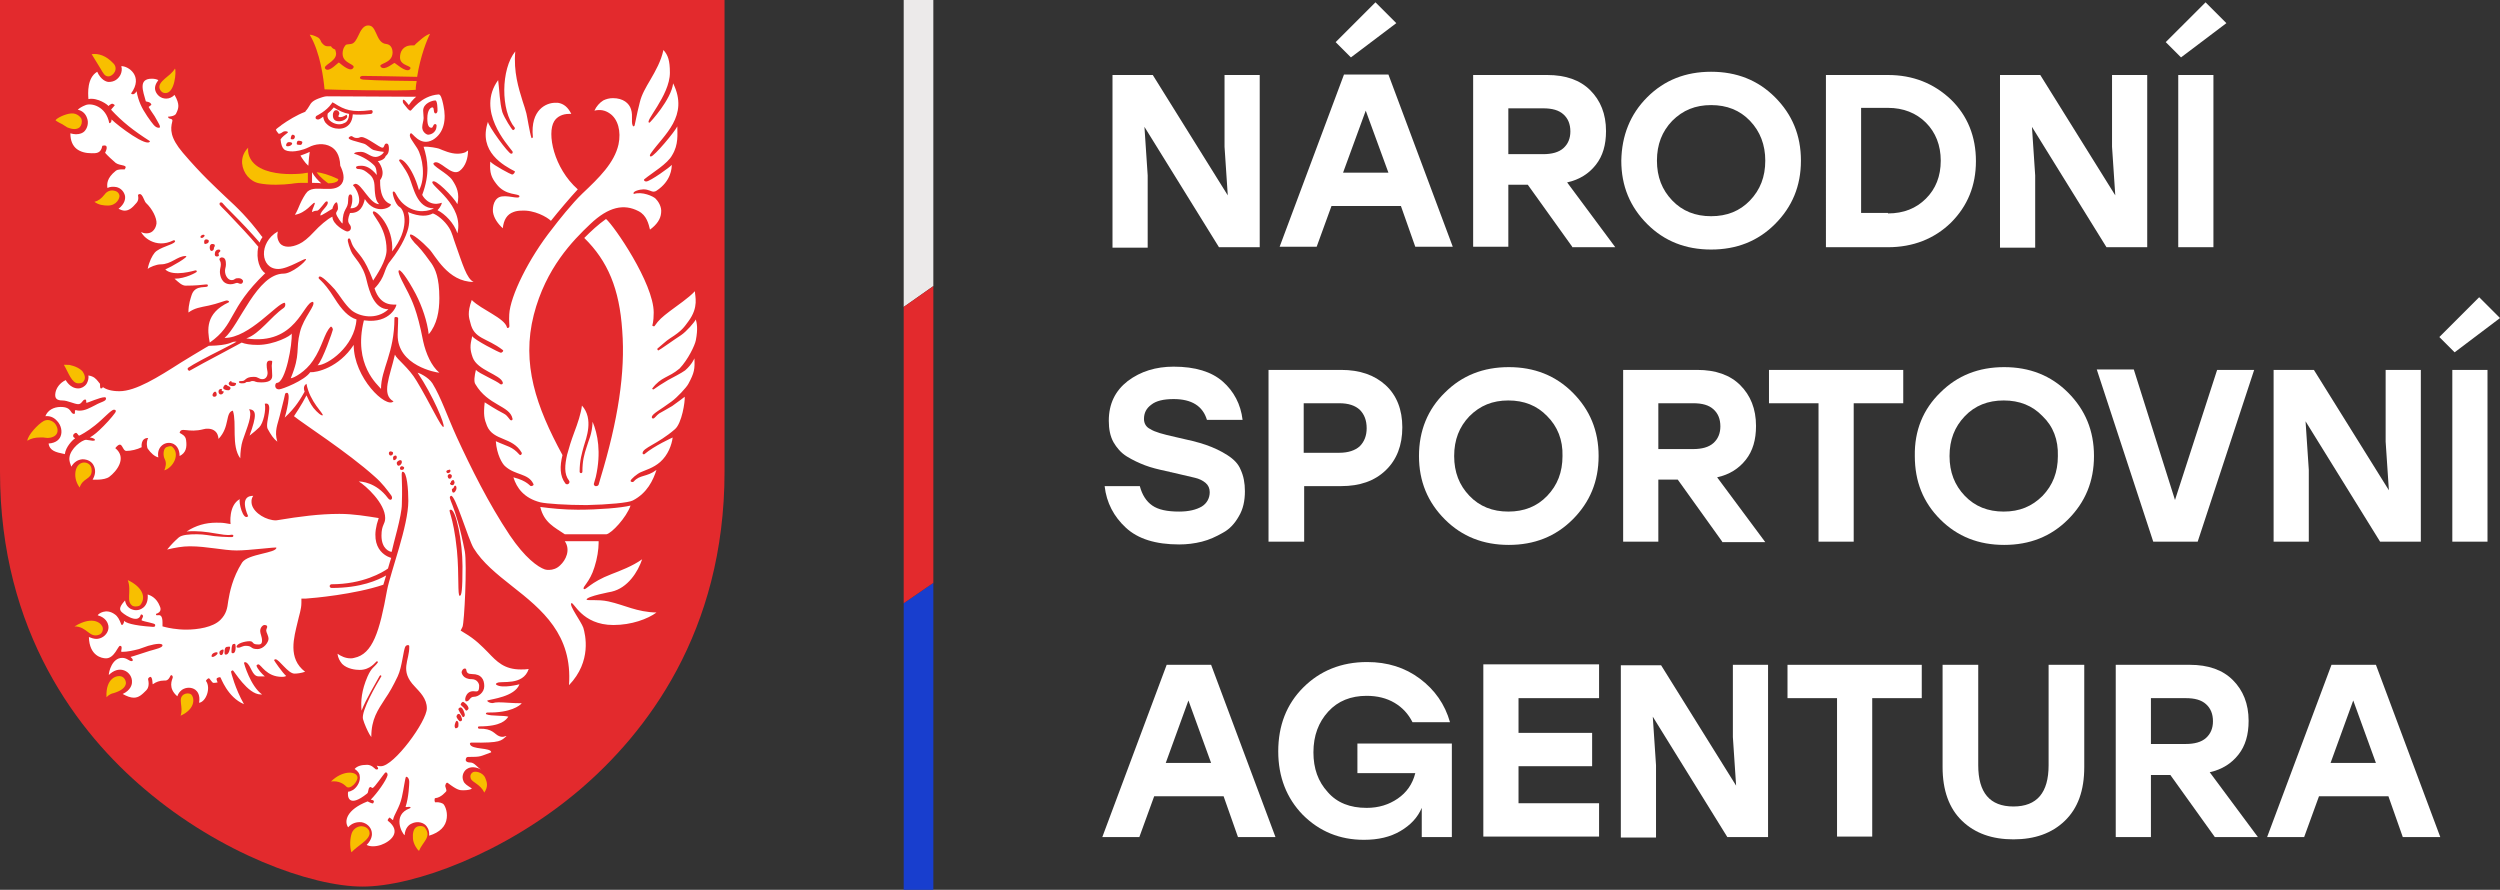 <?xml version="1.0" encoding="utf-8"?>
<!-- Generator: Adobe Illustrator 28.2.0, SVG Export Plug-In . SVG Version: 6.00 Build 0)  -->
<svg version="1.1" xmlns="http://www.w3.org/2000/svg" xmlns:xlink="http://www.w3.org/1999/xlink" x="0px" y="0px"
	 viewBox="0 0 540 192.2" style="enable-background:new 0 0 540 192.2;" xml:space="preserve">
<rect x="0" y="0" width="540" height="192.2" fill="#333333" stroke="none"/>
<style type="text/css">
	.st0{fill:#E32A2D;}
	.st1{fill:#FFFFFF;}
	.st2{fill:#F8BF00;}
	.st3{fill:#ECEAEA;}
	.st4{fill:#183ECE;}
</style>
<g id="Vrstva_2">
</g>
<g id="Vrstva_1">
	<g>
		<path class="st0" d="M78.3,191.5c-11.1,0-30.8-7.2-47-21C17,158.4,0,136.6,0,101.9V0h156.5v101.9c0,34.7-17,56.5-31.3,68.7
			C109.1,184.3,89.4,191.5,78.3,191.5"/>
		<path class="st1" d="M57.5,136.2c0,0.4,0.5,1.1,0.5,1.8c0,0.7-1,2.2-2.4,2.2c-1.6,0-1-0.7-2.5-0.7c-0.7,0-1.2,0.4-1.5,0.4
			c-0.3,0-0.5,0-0.5-0.2c0-0.7,1.8-1.2,2.8-1.2c1,0,0.4,0.7,1.8,0.7c0.3,0,0.9,0.1,0.9-0.8c0-0.9-0.4-1.5-0.4-2.1
			c0-0.8,0.6-1.3,0.9-1.3c0.3,0,0.6,0.1,0.6,0.3C57.8,135.5,57.5,135.8,57.5,136.2 M50.9,139.8c0,1.3-0.5,1.3-0.6,1.3
			c-0.2,0-0.3-0.1-0.3-0.3c0-1.9,0.4-1.7,0.6-1.7C50.7,139,50.9,139,50.9,139.8 M49.7,139.8c0,0.2-0.2,1.6-0.9,1.6
			c-0.3,0-0.3-0.2-0.3-0.5c0-1.2,0.4-1.2,0.8-1.2C49.5,139.6,49.7,139.7,49.7,139.8 M48.3,140.5c0,0.1-0.1,1-0.5,1
			c-0.4,0-0.4-0.4-0.4-0.6c0-0.4,0.6-0.6,0.7-0.6C48.2,140.3,48.3,140.3,48.3,140.5 M47,141.1c0,0.3-0.8,0.8-1,0.8
			c-0.2,0-0.3,0-0.3-0.2c0-0.6,0.8-0.8,0.9-0.8C46.8,140.9,47,140.8,47,141.1 M81.8,111.9c-2.6-0.4-5.4-0.9-8.5-0.9
			c-4.3,0-8.8,0.6-13,1.3c-0.2,0-0.4,0.1-0.7,0.1c-2,0-4.7-1.5-5.2-3.4c-0.1-0.4-0.2-1.2,0.3-1.9c-0.8,0-2.9,0.2-1.1,4.4
			c-1.1,1.1-2.1-3.1-1.8-3.7c-2.5,1.4-2,5.4-2,5.4l-1.2-0.2c-0.6-0.1-1.3-0.1-1.9-0.1c-2.3,0-4.4,0.6-6.4,1.9
			c2.3-0.2,4.4,0.1,6.1,0.4c1.4,0.2,2.6,0.5,3.6,0.3c0.2,0,0.4,0,0.4,0.2c0,0.2-0.1,0.3-0.3,0.3c-0.3,0-0.5,0-0.8,0
			c-0.9,0-1.9-0.1-3-0.2c-0.9-0.1-2.2-0.4-3.8-0.4c-1.6,0-3.2,0.1-3.9,0.7c-0.9,0.8-1.5,1.4-2.5,2.6c1.7-0.4,3.3-0.7,4.9-0.7
			c3.7,0,7.3,0.9,10.1,0.9c2.8,0,8.6-0.8,8.6-0.6c0,1.2-6.1,1.3-7.4,3.2c-2.1,3.3-2.7,6.5-3,8.3c-0.2,1.6-0.4,2.8-1.7,4.1
			c-1.6,1.6-4.9,2.1-7.4,2.1c-2.1,0-3.9-0.4-4.3-0.5l-0.8-0.2v-0.8c0-2.7-1.5-1-1.4-1.9c1.3-0.4,1-1.3,0.8-1.7
			c-0.7-1.8-2-2.3-2.6-2.5c0.1,1.2-0.2,2.2-0.9,2.8c-0.5,0.4-1,0.6-1.6,0.6c-0.4,0-0.8-0.1-1.2-0.3c-0.4-0.2-1-0.7-1.2-1.8
			c-0.6,0.7-1.4,1.6-0.9,2.3c0.2,0.4,3.7,3,4.3,0.8c0.1-0.2,0.5,0,0.5,0.3c0,0.2-0.4,0.8-0.3,0.9c0.6,0.3,2.8,0.6,2.9,0.9
			c0.1,0.5-0.2,0.5-0.5,0.5c-4.5-0.3-5.8-0.9-6.2-1.3c0,0.6-0.4,1.1-0.6,0.8c-0.4-1.1-0.8-1.8-1.4-2.2c-1.9-1.4-3.6-0.1-3.7,0.2
			c1.8,0.5,2.2,1.7,2.3,2.2c0.2,1-0.4,2.1-1.4,2.6c-0.4,0.2-0.8,0.3-1.2,0.3c-0.5,0-1.1-0.2-1.6-0.4c0.1,4.1,2.8,4.6,3.7,4.6
			c1.8,0,2.6-2.7,3-2.7c0.8,0,0,1.3,0.4,1.3c1.3,0,2.5-0.3,3.7-0.6c0.7-0.2,1.3-0.5,2-0.7c1.7-0.5,3.1-0.6,3.1-0.1
			c0,0.5-1.4,0.8-2.8,1.2c-1.6,0.5-3.3,1.1-4.1,1.3c0.6,0.5,0.6,0.9,0.2,0.9c-0.5,0-1-0.7-2-0.7c-2.2,0-2.9,3-2.9,3.7
			c1-1,2.2-1.4,3.3-1c1.1,0.4,1.8,1.5,1.7,2.6c0,0.5-0.3,1.7-2,2.5c0.9,0.5,1.7,0.8,2.4,0.8c1.1,0,1.8-0.7,2.7-1.6
			c0.3-0.3,0.7-1,0.4-2.3c-0.1-0.4,0.4-0.6,0.5-0.6c0.5,0.1,0.4,1.6,0.5,1.6c0.7-0.5,1.5-0.8,2.4-0.8c0.4,0,0.9,0.1,1.4-1
			c0.2-0.4,0.6,0,0.5,0.4c-0.1,0.4-1.1,2.2,1,4c0.2-0.6,0.5-1,1-1.4c0.9-0.6,2.1-0.6,2.9,0c0.4,0.3,1.1,1.1,0.8,2.8
			c1.5-0.2,2.6-3.2,1.5-4.7c-0.1-0.1,0.4-0.6,0.6-0.6c0.2,0,0.7,1,1,1c0.3,0,0.4,0,0.9-0.1c0,0-0.3-0.7-0.2-0.8
			c0-0.2,0.7-0.4,0.8-0.3c0.1,0,1.5,4.3,5.1,5.8c-1.9-3.3-2.8-6.9-2.8-7c0-0.1,0.2-0.3,0.4-0.3s3.2,5.2,6,5.2c0.1,0,0.2,0,0.3,0
			c-2.5-1.8-3.9-6.7-3.9-6.8c0-0.2,0.4-0.2,0.5-0.1c1.1,0.7,1.2,3,2.7,3c0.1,0,0.6,0,1.3,0c-0.6-0.5-1.6-1.6-1.8-2.3
			c0-0.1,0.2-0.3,0.4-0.3c0.6,0,1.7,2.7,5.1,2.7c0.5,0,0.8-0.1,0.9-0.2c-0.8-0.7-2.6-3.3-2.6-3.4c0-0.1,0.2-0.2,0.3-0.2
			c0.8,0,2.7,3.1,4.1,3.1c0.6,0,1.4-0.1,2.3-0.4c-3.8-2.9-2.4-7.4-1.6-10.8c0.3-1.4,0.8-2.7,0.8-4.1l0-0.9l0.9,0
			c1.6-0.1,10.6-0.9,16.8-3c0,0,0.2-0.7,0.6-2c-1.8,1-5.4,2.7-11.8,2.7c-0.2,0-0.4-0.2-0.4-0.4c0-0.2,0.2-0.4,0.4-0.4
			c6.8,0,11.1-2.6,12.2-3.4c0.2-0.8,0.7-2.3,0.7-2.3S79.2,119.3,81.8,111.9 M52.5,60.7c0,0.2-0.1,0.6-0.5,0.6
			c-0.4,0-0.5-0.2-0.8-0.2c-0.3,0-0.7,0.3-1.4,0.3c-2,0-2.3-2-2.3-2.7c0-0.7,0.2-1,0.2-1.6c0-0.7-0.3-0.8-0.3-1.1
			c0-0.3,0.4-0.4,0.5-0.4c0.8,0,0.9,0.8,0.9,1.5c0,0.6-0.2,0.9-0.2,1.4c0,1.1,0.7,2,1.4,2c0.8,0,0.6-0.4,1.3-0.4
			C52.1,60,52.5,60.5,52.5,60.7 M47.6,54.2c0,0.2-0.4,0.3-0.4,0.6c0,0.2,0.1,0.2,0.1,0.3c0,0.1-0.1,0.3-0.4,0.3
			c-0.5,0-0.5-0.3-0.5-0.5c0-0.9,0.6-1,0.9-1C47.5,53.9,47.6,54.1,47.6,54.2 M46.4,53c0,0.4-0.2,0.3-0.2,0.7c0,0.2-0.2,0.5-0.5,0.5
			c-0.3,0-0.4-0.4-0.4-0.8c0-0.5,0.3-0.7,0.5-0.7C46.2,52.7,46.4,52.8,46.4,53 M45.1,52.1c0,0.5-0.7,0.6-0.8,0.6
			c-0.1,0-0.2-0.1-0.2-0.4c0-0.4,0.1-0.6,0.5-0.6C44.8,51.8,45.1,51.7,45.1,52.1 M44.2,50.9c0,0.1-0.3,0.5-0.6,0.5
			c-0.2,0-0.3-0.1-0.3-0.2c0-0.3,0.4-0.5,0.6-0.5C44.1,50.7,44.2,50.8,44.2,50.9 M55.8,53.3c-1.9-2.3-4.3-4.8-6-6.6
			c-1-1.1-1.9-1.9-2.3-2.4c-0.1-0.1-0.1-0.4,0-0.5c0.1-0.1,0.4-0.1,0.5,0c0.4,0.5,1.2,1.3,2.3,2.4c1.7,1.7,3.9,4,5.8,6.2
			c0.1-0.4,0.3-0.8,0.6-1.2l-0.2-0.2c-3-4-5.2-6.1-7.7-8.4c-2.4-2.3-5.2-4.8-9.3-9.6c-2.8-3.3-2.7-5.1-2.3-6.7
			c0.3-0.9-0.9-0.4-0.9-1.1c0.3,0,1.4-0.1,1.7-0.6c0.6-1.2,0.9-2-0.3-4.1c-0.5,0.5-1.1,0.8-1.8,0.8c-1.2,0-2-0.8-2.3-1.6
			c-0.3-0.8,0-1.6,0.6-2.4c-0.4-0.2-0.9-0.3-1.4-0.3c-3,0-1.9,2.7-1.3,4.9c0.3,0.1,1,0.1,1.2,0.7c0,0.1-0.5,0.4-0.6,0.5
			c0.2,0.4,0.7,1.1,1.3,2c0.7,1.3,1.6,2.5,0.9,2.5c-0.8,0-1.3-0.8-2.5-2.5c-1.2-1.8-1.9-3.2-2.3-5.4c-0.1,0.2-0.6,1-1.2,0.5
			c2.8-3.8-0.7-6-2.1-5.9c0.2,0.6,0.1,1.3-0.2,1.9c-0.5,0.9-1.3,1.5-2.5,1.5c-0.5,0-1.7-0.4-2.5-2.2c-2.2,1.3-2,4.6-1.9,5.9
			c2-0.4,4.3,1.3,4.3,1.5c0,0,0.6-0.5,0.8-0.5c0.2,0,0.5,0.2,0.6,0.3c0,0.1-0.8,0.9-0.8,1c2.4,2.6,4.8,4.5,8.4,6.8
			c-0.5,1.5-6.9-3.3-8.3-4.7c0,0.7-0.3,0.8-0.5,0.8c-0.7-3.7-3.9-4.4-5.1-3.9c-0.8,0.3-1.4,0.7-1.7,1c1,0.2,1.7,0.9,2,1.8
			c0.4,1,0.1,2.2-0.6,2.9c-0.3,0.3-0.9,0.6-1.8,0.6c-0.4,0-0.8-0.1-1.2-0.2c0,1.6,0.5,2.7,1.4,3.4c0.8,0.6,1.9,0.9,3.2,0.9
			c0.9,0,2,0.1,2.3-1.6c1.7-0.5,0.6,1.5,0.6,1.5c0.5,0.6,1.6,1.6,2.3,2.2c1,0.7,2.8,0.3,1.9,1.4c-0.5,0-1.4-0.1-1.9,0.3
			c-2,1.6-1.9,2.9-1.8,3.7c0.6-0.3,1.3-0.3,1.9-0.2c1,0.2,1.7,1,1.9,1.9c0.1,0.6,0,1.7-1.4,2.8c0.4,0.2,0.9,0.4,1.3,0.4
			c0.9,0,1.6-0.5,2.6-1.7c0.6-0.7,0.3-1.5,0.3-1.7c0.9-0.8,1.3,1.3,1.7,1.7c1.4,1.3,2.4,3.3,2.3,4.5c-0.1,0.7-0.4,1.3-0.9,1.7
			c-0.4,0.3-0.8,0.4-1.3,0.4c-0.4,0-0.8-0.1-1.1-0.3c0.2,0.8,3,3.8,7,1.8c0.2-0.1,0.4,0.2,0.3,0.3c-0.4,0.7-3.4,1.2-4.4,2.4
			c-0.5,0.6-1.2,1.9-1.5,3.5c0.4-0.4,1.9-1,2.8-1c2.3,0,3.6-1.8,5.4-1.8c1,0-3.2,2.4-4.4,2.9c1.7,1.7,6.4,0.2,6.5,0.2
			c0.2,0,0.3,0,0.3,0.3c0,0.1-2.4,1.5-4.8,1.5c0.9,0.8,1.6,1.5,2.4,1.5c4.3,0,4.8-0.6,4.8,0c0,0.7-2.7-0.4-3.5,2
			c-0.2,0.7-0.7,1.9-0.7,3.8c1.4-1,2.5-1.1,4.4-1.5c1.9-0.4,3.5-1.1,3.9-1.1c0.4,0,0.6,0.3,0.4,0.4c-5.1,2.4-4.6,6-4.1,8.7
			C51,70,49.1,66.9,57.3,59C56.2,58.4,55.2,56,55.8,53.3 M66.9,32.8c-0.8,0.4-1.5,0.6-2,0.8c0.2,0.4,1.1,1.7,1.5,2l0.2,0.2
			C66.7,34.4,66.8,33.4,66.9,32.8 M75,25.2c0,0.3-0.7,1-1.8,1c-1.3,0-1.3-1-1.3-1.4c0-0.4,0.2-1,0.7-1c0.5,0,0.7,0.5,0.7,0.7
			c0,0.2-0.2,0.4-0.2,0.6c0,0.2,0.2,0.2,0.4,0.2c0.7,0,1.2-0.5,1.4-0.5C74.9,24.9,75,25.1,75,25.2 M75.4,24.6
			c-1.2-0.2-2.2-0.7-3.3-1.4c-0.4,0.5-0.9,1-1.3,1.3c-0.2,0.8,0.1,1.3,0.5,1.6c0.8,0.7,2.1,1,3,0.5C75,26.4,75.4,25.6,75.4,24.6
			 M94.5,23.9c0,0.2-0.1,0.6-0.4,0.6c-0.6,0-0.2-1.3-0.7-1.3c-0.3,0-1.1,0.4-1.1,2.4c0,1.6,0.4,2,0.9,2c0.4,0,0.3-0.8,0.8-0.8
			c0.1,0,0.3,0.1,0.3,0.3c0,1.8-1.6,2-1.8,2c-0.4,0-1.3-0.6-1.3-1.6c0-0.7,0.3-1.4,0.3-2c0-0.6-0.1-1.1-0.1-1.6c0-1.6,2-2.2,2.6-2.2
			C94.5,21.6,94.5,23.6,94.5,23.9 M80.5,24.1c0,0.2-0.1,0.5-0.4,0.5c-1.6,0.2-2.9,0.2-3.9,0.1c-0.1,1.8-1,2.5-1.6,2.8
			c-0.4,0.2-0.9,0.3-1.4,0.3c-0.9,0-1.9-0.3-2.6-1c-0.5-0.4-0.7-1-0.8-1.6c-0.5,0.4-0.9,0.6-1,0.6c-0.1,0-0.1,0-0.2,0
			c-0.2,0-0.3-0.1-0.4-0.2c-0.1-0.2,0-0.5,0.2-0.6c0,0,2.1-1,3.2-2.6l0.2-0.3l0.4,0.2c2.3,1.5,3.9,2,7.8,1.5
			C80.3,23.7,80.5,23.9,80.5,24.1 M65.3,30.7c0,0.2-0.1,0.6-0.4,0.6c-0.3,0-0.8,0-0.8-0.2c0-0.2,0-0.7,0.4-0.7
			C64.8,30.4,65.3,30.5,65.3,30.7 M63.7,29.5c0,0.2-0.1,0.6-0.5,0.6c-0.4,0-0.4-0.1-0.4-0.2c0-0.1,0.1-0.8,0.4-0.8
			C63.5,29.1,63.7,29.3,63.7,29.5 M62.4,30.7c0.2,0,0.7,0,0.7,0.3s-0.5,0.6-0.9,0.6c-0.4,0-0.4-0.1-0.4-0.3
			C61.8,31.3,61.9,30.7,62.4,30.7 M95.8,22.9l-0.1-0.5c-0.2-0.9-0.5-2.1-1-2c-3.8,0.3-5.8,3.5-6,3.5c-0.4,0-0.7-0.5-1.2-1.1
			c-0.3-0.4-0.5-0.5-0.5-1c0-0.8,0.9,0.4,1.3,0.9c0.8-1.2,1.6-1.8,1.6-1.8c-2.5,0-19.1-0.1-19.3-0.1c-0.5,0-1.3,0.3-1.3,0.3
			c-1.8,0.6-2.1,1.1-2.5,1.8c-0.2,0.3-0.4,0.7-0.8,1.1L66,24.1l-0.2,0.1c-1.6,0.6-3.6,1.8-5,2.8l-0.1,0.1c-0.4,0.3-1,0.7-1.1,0.9
			c0,0,0,0.2,0.6,0.9c0.2,0,0.5-0.1,0.9-0.4c0.4-0.3,1.4-0.1,1,0.2c-0.4,0.3-1.2,0.9-1.5,1.4c0.1,1,0.3,1.7,0.7,2.1
			c0.4,0.4,1.1,0.5,1.9,0.5c0.6,0,2.1-0.2,3.5-0.9c1.3-0.7,3.3-1,4.8-0.1c0.9,0.5,1.9,1.6,2,4.1c0.6,1.2,1.1,2.8,0.3,3.9
			c-0.5,0.7-1.4,1.1-2.7,1.1c-0.3,0-0.6,0-1,0c-1.1,0-2.7-0.3-3.7,0.6c-0.5,0.5-1.2,1.8-1.6,2.7c-0.3,0.7-0.6,1.5-1.1,2.3
			c2.4-0.4,3.8-2.6,4.2-2.6c0.4,0-0.5,1.3-0.5,2c0,0,0,0,0,0c0.2,0,0.3-0.3,1.1-0.3c0.5,0,1.7-2,2-2c0.3,0,0.3,0.1,0.3,0.3
			c0,0.8-1.6,1.8-1.6,2.7c0,0.3,2.3-1.3,2.6-1.4c0-0.3,0.5-1.4,0.9-1.4c0.2,0,0.3,0.8,0.3,1.3c0,0.5-0.4,0.7-0.4,1.1
			c0,0.5,1.4,2.5,1.4,2.1c0-3.3,1.2-2.9,1.2-4.9c0-1.4,0.4-1.3,0.5-1.3c0.2,0,0.4,0.1,0.4,1c0,1.3-0.4,1.8-0.4,2
			c3.1,0,1.7-3.9,0.6-4.9c-0.2-0.2,0.4-0.4,0.5-0.4c1.3,0,3.1,4.4,5.1,4.4c-0.6-0.6-0.8-1.4-0.9-2.4c-0.2-1.6,0.2-3-1.4-4.2
			c-0.5-0.4-1.1-1-2.3-1c-0.2,0-0.4-0.2-0.4-0.3c0-0.2,0.1-0.4,1.1-0.4c0.9,0,2,0.3,3.4,2c-0.1-0.5,0-1.5-0.6-2.1
			c-0.9-0.9-2.4-1.9-4.3-2.5c0,0-0.1-0.4,1.5-0.4c1.1,0,2,1.1,3.1,1.1c0.9,0,1.8-0.8,1.8-1.1c-0.1,0-1.1-0.1-2.2-0.4
			c-0.8-0.3-1.4-1.2-2.2-1.4c-1.7-0.5-3.2-0.8-3.2-1.2c0-0.1,0.3-0.4,0.6-0.4c0.3,0,0.4,0.4,1.2,0.4c0.6,0,0.5-0.2,1-0.2
			c1.1,0,3.9,2.3,4.5,2.3c0.5,0,0.3-0.9,0.9-0.9c0.5,0,0.5,0.8,0.5,1.1s0,1.1-0.7,1.6c-0.1,0.5-0.8,1-1.7,1.1
			c0.4,0.4,1.8,2.4,0.5,4.1c0,0.9-0.1,4.4,2.3,5.2c0.4,0.6-3.3,2.6-5.6-1.1c-0.3,1.3-0.9,3.1-3.2,3c-1,2.5,0.2,2.2,0.2,3.2
			c0,0.5-0.4,0.8-0.8,0.8c-0.4,0-3.2-1.5-3.2-3.2c-1.1,0.5-2.8,2-4,3.3c-1.2,1.3-2.3,2.2-3.2,2.6c-1.7,0.8-3.3,0.8-4.1-0.1
			C59.9,51.8,59.8,51,60,50c-4.2,2.4-3.8,8.1,0.1,8.1c2.2,0,6-2.6,6-2.1c0,0.5-3.1,3.1-4.8,3.1c-5.8,0-9.6,11.2-12.8,13.9
			c5.4,0,11.4-7.6,13-7.6c0.1,0,0.3,0.7-0.2,1.1c-2.9,2-5.2,5.6-8.1,6.6c10.8,1.6,12.3-7.9,14.4-7.9c0.7,0.7-2,3.3-2.8,6.5
			c-1,3.9,0.2,4.7-2,10c0.6,0,3.2-1.4,4.8-3.8c2.1-3.1,2.4-5.9,3.8-7.3c0.2-0.2,0.5,0.3,0.5,0.6c0,0.2-2.2,6.6-3.3,7.7
			c2.1,0,8-4,8.4-9.9c-1.7-0.5-3.2-2.1-4.7-4.5c-2.8-4.5-3.8-4.1-3.4-4.7c0.4-0.5,2.3,1.5,3.4,2.7c1,1.2,2.2,3.3,3.6,4.5
			c1.7,1.4,5.4,2.2,8-0.2c-3,0-4.1-3.7-4.7-6.2c-0.8-3.6-2.8-4.9-3.4-6.4c-0.7-1.8-0.9-2.7-0.4-2.7c0.4,0,0.3,0.8,1,1.9
			c1.2,1.8,2.2,2,4.2,7.2c0.7-1.1,2.9-4.3,2.9-6.6c0-5.3-3.5-7.7-2.9-8.3c0.5-0.5,4.5,3.2,4.1,8.6c3.8-4.8,2.8-8.9,1.6-9.6
			c-1-0.6-1.7-3.2-1.4-3.3c0.7-0.3,0.6,1.8,3.3,3.4c2.9,1.7,5.6,0.2,5.5,0.2c-3.7,0-4.4-4.6-5.3-6.7c-0.9-2.1-2.3-3.5-2.2-3.7
			c0.3-0.8,2.8,1.1,4.3,6.5c1.5-2.7,0.8-7.2-0.4-9.1c-1-1.6-2-2.6-1.4-3.2c0.3-0.4,1.9,3,4.8,1.4C96,28.7,96.4,25.7,95.8,22.9
			 M67.4,39.5c0.7,0,1.4,0,2,0.1c-0.7-0.6-1.5-1.5-2-2.4C67.4,37.9,67.4,38.6,67.4,39.5 M98.8,44.1c0.5-2.3-0.1-3.7-1.1-5.2
			c-1-1.5-4.7-3.2-4-3.7c1.2-1,3.8,3.1,5.6,1.7c1.3-1,1.8-2.8,1.8-4.4c-0.2,0.1-0.4,0.3-0.6,0.4c-0.5,0.2-1.1,0.3-1.7,0.3
			c-1.5,0-3-0.7-4-1.1c-0.3-0.1-2.1-0.5-3.3-0.4c0.9,2.9,1.4,5.8-0.3,10.4c0,0,1.3,2.7,4.2,1.7c0.1,0-0.1,0.8-0.9,1.6
			c1.6,0.8,3.6,2.8,4.3,5c1.5-6.1-5.9-10.3-5.4-11.1C93.8,38.3,98,42.6,98.8,44.1 M94.9,80.5c-1.7-1.4-2.9-4.1-3.5-6.8
			c-1.3-6.8-2.5-8.9-3.2-10.4c-0.8-1.6-2.3-4.2-2.1-4.8c0.2-0.7,1.9,1.6,3.7,5c1.4,2.7,2.5,6,2.8,8.7c1.8-2.1,2.3-5,2.3-7.8
			c0-4.5-0.9-6.3-1.7-7.5c-0.5-0.7-2-2.8-3-3.8c-0.8-0.7-1.9-2.1-1.6-2.4c0.3-0.4,2.6,1.5,4.1,3.1c1.3,1.3,4,7.1,9.6,7.1
			c-1.5-0.7-2.4-3.9-3.9-8.1c-0.5-1.3-0.7-2.5-1.4-3.6c-1-1.6-2.6-2.8-3.5-3.1c-1.1,0.6-2.8,0.8-5.4-0.3c0,0,0.5,1,0.2,2.9
			c-0.2,1.4-1.3,4.3-4,7.7c-1.5,1.8-0.9,3.3-3.4,5.9c1.3,4.1,4.3,3.4,4.7,3.5c0.2,0-1.2,4.2-6.9,3.4c0,0,0,0-0.1,0
			c-2.4,9.6,3.1,14,3.7,14.8c0-4.3,2.9-7.7,2.9-15.3c0-0.4,0.8-0.2,0.8,0c0,1.8-0.1,2.3-0.1,3.6C85.8,79,94.3,80.5,94.9,80.5
			 M98.6,105.4c0,0.5-0.4,1-0.6,1c-0.2,0-0.3-0.1-0.3-0.2c0-0.1-0.1-0.2-0.1-0.4c0-0.3,0.4-0.3,0.4-0.5c0-0.1,0.2-0.4,0.3-0.4
			C98.3,104.9,98.6,104.9,98.6,105.4 M97.7,104.8c-0.4,0-0.5-0.3-0.5-0.4c0-0.1,0.1-0.1,0.2-0.2c0-0.1,0-0.2,0.1-0.3
			c0.1-0.1,0.2-0.2,0.4-0.2c0.1,0,0.2,0.1,0.2,0.2c0,0.1,0.1,0.3,0.1,0.4C98.1,104.4,98.1,104.8,97.7,104.8 M97.6,102.8
			c0,0.2-0.1,0.6-0.5,0.6c-0.3,0-0.4-0.4-0.4-0.6c0-0.1,0.2-0.4,0.4-0.4C97.4,102.4,97.6,102.6,97.6,102.8 M97.3,101.7
			c0,0.4-0.4,0.5-0.6,0.5c-0.2,0-0.3-0.3-0.3-0.4c0-0.1,0.3-0.3,0.5-0.3C97.1,101.4,97.3,101.4,97.3,101.7 M97.4,110.1
			c1.1,0,2.5,6.9,2.5,12.2c0,5.3-0.2,6.4-0.6,6.4c-0.5,0-0.1-4.5-0.6-9.8C97.9,110.9,96.5,110.1,97.4,110.1 M98.2,156.8
			c0-0.4,0.3-1.1,0.4-1.1c0.6,0,0.4,1.1,0.4,1.2c0,0.1-0.2,0.4-0.5,0.4C98.3,157.4,98.2,157,98.2,156.8 M98.6,154.8
			c0-0.1,0.1-0.6,0.5-0.6c0.4,0,0.7,1,0.7,1.2c0,0.3-0.2,0.4-0.4,0.4C99.2,155.9,98.6,155,98.6,154.8 M99.4,154
			c-0.2-0.4-0.4-0.7-0.4-0.8c0-0.1,0.2-0.4,0.5-0.4c0.5,0,0.9,1.4,0.9,1.6c0,0.2-0.1,0.5-0.4,0.5C99.9,154.9,99.7,154.4,99.4,154
			 M100.1,152.8c-0.3-0.3-0.6-0.5-0.6-0.6c0-0.2,0.3-0.6,0.5-0.6c0.2,0,1.2,0.8,1.2,1.4c0,0.3-0.4,0.5-0.5,0.5
			C100.6,153.5,100.4,153.1,100.1,152.8 M100.7,151.5c-0.5,0-0.2-2.2,1.5-2.2c0.8,0,1.3,0.4,1.3-1.2c0-0.4-0.4-1.4-1.6-1.4
			c-2,0-2.2-1.4-2.2-1.5c0-0.1,0.2-0.8,0.7-0.8c0.7,0-0.2,1.2,1.6,1.2c2,0,2.6,1.2,2.6,2.6c0,1.4-1.3,2.3-2.2,2.3
			C101.4,150.5,101.5,151.5,100.7,151.5 M87.3,101c0,0.2-0.1,0.5-0.5,0.5c-0.4,0-0.4-0.2-0.4-0.4c0-0.2,0.2-0.4,0.4-0.4
			S87.3,100.9,87.3,101 M86.8,99.8c0,0.4-0.4,0.8-0.7,0.8c-0.3,0-0.4-0.4-0.4-0.6c0-0.3,0.5-0.6,0.7-0.6
			C86.6,99.4,86.8,99.4,86.8,99.8 M85.7,98.8c0,0.4-0.4,0.6-0.6,0.6c-0.2,0-0.2-0.4-0.2-0.6c0-0.2,0.3-0.4,0.5-0.4
			C85.5,98.4,85.7,98.4,85.7,98.8 M84.9,97.9c0,0.3-0.3,0.5-0.5,0.5c-0.3,0-0.4-0.3-0.4-0.5c0-0.2,0.1-0.4,0.4-0.4
			C84.9,97.6,84.9,97.7,84.9,97.9 M58.7,79c0,0.6,0.1,1.2,0.1,2.2c0,1.1-1,1.4-2.4,1.4c-1.4,0-1.2-0.3-1.8-0.3
			c-0.6,0-0.3,0.2-1.1,0.2c-0.7,0-0.1,0.3-1.3,0.3c-0.3,0-0.6-0.1-0.6-0.3c0-0.2,0.4-0.2,0.7-0.2c0.8,0,0.6-0.9,2.5-0.9
			c1.1,0,1,0.5,1.9,0.5c0.8,0,1.1-0.8,1.1-1.3c0-0.5-0.2-0.9-0.2-1.8c0-0.9,0.5-0.9,0.7-0.9c0.2,0,0.5,0,0.5,0.2
			C58.8,78.4,58.7,78.7,58.7,79 M51,82.8c0,0.2-0.1,0.6-0.7,0.6c-0.9,0-0.9-0.5-0.9-0.6c0-0.2,0.4-0.5,0.5-0.5
			c0.1,0,0.1,0.1,0.1,0.2c0,0.1,0.1,0.1,0.3,0.1C50.6,82.7,51,82.7,51,82.8 M49.3,83.4c0.2,0,0.5,0.3,0.5,0.4c0,0.1-0.1,0.5-0.5,0.5
			c-0.7,0-1.1-0.3-1.1-0.5c0-0.2,0.3-0.7,0.5-0.7C49.1,83.1,49.1,83.4,49.3,83.4 M48.3,84.7c0,0.1-0.2,0.5-0.6,0.5
			c-0.4,0-0.5-0.4-0.5-0.6c0-0.5,0.4-0.6,0.6-0.6c0.2,0,0.1,0.1,0.1,0.3c0,0.2,0,0.2,0.2,0.2C48.3,84.4,48.3,84.6,48.3,84.7
			 M46.8,85.3c0,0.2-0.2,0.4-0.5,0.4c-0.3,0-0.4-0.2-0.4-0.4c0-0.1,0.2-0.7,0.6-0.7C46.8,84.7,46.8,85.1,46.8,85.3 M121,122.1
			c-0.7,0.7-1.6,1-2.4,1c-0.3,0-0.6,0-0.9-0.1c-1.5-0.5-4.3-2.5-7.6-7.4c-4.6-6.9-8.4-14.6-11.4-21.1c-2.1-4.6-3.4-8.6-5.3-11.7
			c-0.9-1.4-3-2.3-3.2-2.3c3.3,4.9,6,11.3,5.6,11.7c-0.4,0.4-3-5.3-5.8-9.9c-1.7-2.9-4.3-4.7-4.7-5.7c-1.1,4.8-3,8.6-0.3,10.1
			c-1.6,1.6-8.6-5.1-8.6-12.2c-3.2,4.9-8,6-9.4,5.9c-1.2,1.8-6.1,3.7-6.7,3.7c-1.2,0-0.9-1.4-0.5-1.4c1.9,0,3.4-8.5,3.2-10.7
			c0,0.5-3.8,2.5-7.3,2.5c-1.7,0-2.7-0.2-3.5-0.5c-1.3,0.7-2.6,1.4-3.9,2.1c-3.2,1.7-6.2,3.3-7.2,3.9c-0.1,0-0.1,0.1-0.2,0.1
			c-0.1,0-0.2-0.1-0.3-0.2c-0.1-0.2-0.1-0.4,0.1-0.5c1-0.7,4-2.3,7.2-3.9c1.1-0.6,2.2-1.1,3.2-1.7c-0.1,0-0.2,0-0.4,0
			c-0.8,0-0.9,0.8-5.6,0.9l-0.7,0.4c-1.7,1-3.5,2.1-5.3,3.2c-5,3.2-9.8,6.2-13.3,6.2c-1.8,0-2.9-0.4-3.6-0.9c0,0.2-0.2,0.3-0.4,0.3
			c-0.2,0-0.2-0.5-0.2-1c-0.2-0.2-0.3-0.4-0.4-0.5c-0.5-0.6-0.9-1.1-2.1-1.3c0.1,0.6-0.1,1.3-0.4,1.8c-0.4,0.6-1.1,1-1.8,1
			c-1.8,0-2.7-1.8-2.7-1.8c-1.3,0.6-2,1.7-2.2,2.6c-0.3,1.4,0.3,1.8,1.5,1.8c1.1,0,2.6,0.8,3.4,0.8c0.8,0,0.9-1,1.5-1
			c0.4,0,0.1,0.7,0.3,0.7c0.3,0,2.9-1.2,3.9-1.2c0.2,0,0.3,0.1,0.3,0.3c0,0.6-1.1,0.7-2.3,1.4c-1.2,0.6-2.2,1.2-3.4,1.2
			c-0.7,0-0.4-0.1-0.9-0.1c-0.3,0,0.1,0.8-0.3,0.8c-0.9,0-0.4-1.5-2.9-1.5c-1.5,0-2.8,0.7-3.3,2c0.9-0.1,1.8,0.2,2.5,1
			c0.9,0.9,1.2,2.3,0.8,3.3c-0.2,0.6-0.9,1.5-2.6,1.6c0.2,1.6,1.7,1.9,3.1,2.2c0.2,0,0.3,0.1,0.4,0.1c0.2-1.6,1.7-3.1,2.2-3.4
			c0-0.2-0.4-0.1-0.4-0.6c0-0.4,0.5-0.6,0.6-0.6c0.3,0,0.5,0.6,0.7,0.6c0.1,0,1.8-0.9,3.4-2.2c1.9-1.5,3.5-3.4,4.1-3.4
			c0.5,0,0.4,0.3,0.4,0.4c0,0.2-1.3,1.8-2.6,3.1c-1.4,1.4-2,1.9-3,2.5c0.2,0,1.1,0.2,1.1,0.5c0,0.2-0.2,0.2-0.5,0.2
			c-0.2,0-1.2-0.2-1.4-0.2c-0.9,0-3.4,1.9-3.6,3.8c-0.1,0.8,0.2,1.4,0.4,2c0.6-1,1.4-1.5,2.4-1.6c1.1,0,2.1,0.5,2.5,1.5
			c0.4,0.9,0.3,1.9-0.3,2.9c0,0,2.5,0.2,3.6-0.6c1.6-1.2,3.9-4.1,1.3-6.2c1.6-2,1.4,0.6,2.4,0.6c1,0,2.3-0.3,3.3-0.8
			c0,0-0.3-2,1.4-2c-0.5,1-0.2,2.2-0.1,2.3c0.7,1,1.5,1.7,2.3,1.9c-0.2-1.1,0.1-2,0.8-2.6c0.7-0.6,1.7-0.7,2.5-0.3
			c0.4,0.2,1.3,0.9,1.3,2.6c1.4-0.7,1.6-1.9,1.4-3.4c-0.1-1-0.9-1.3-1.4-1.6c0.3-1.4,1.8,0.1,5.2-0.8c0.3-0.1,0.6-0.1,0.9-0.1
			c1,0,1.8,0.5,2.1,1.3c0.1,0.3,0.2,0.6,0.2,0.9c2.5-2.6,1.4-5.7,3.1-6.1c0.9,2.7-0.4,7.6,1.6,10.3c0-1.3,0.2-2.9,0.5-3.8
			c1-3,2.2-5.5,1.4-6.8c1.6,0.1,1.7,1.3,0.1,5.7c0.8-0.6,1.7-1.4,2.1-1.8c0.9-0.9,1.5-3.8,1.2-5.1c2.1-0.5,0,4.1,0.6,5.4
			c0.7,1.3,1.3,2.2,2.1,2.8c-0.7-2.3,0.1-3.8,0.5-5.5c0.3-1.3,0.9-3.4,1.2-4.9c1.7-1.2,0,5-0.1,5.2c2.4-2.2,3.5-4.2,4.3-5.6
			c-0.4-1.1,0.1-1.5,0.4-1.7c0.7,3.9,3.8,6.5,3.5,6.8c-0.2,0.2-1.2-0.6-2-1.6c-0.7-0.9-1.2-2.1-1.5-2.7c-1,2-2.7,4.5-2.7,4.5
			c1.8,1.5,11.5,7.7,17.5,13.1c1.6,1.4,2.6,2.8,3.5,4c0.5,0.7-0.1,1.4-0.7,0.6c-2.6-3.5-5.9-3.6-6.3-3.6c1.5,0.9,5.7,4.7,5.7,7.9
			c0,1.4-0.8,1.4-0.8,3.8c0,2.9,1.8,3.5,2.2,3.5c0.3-1.6,2.2-7.8,2.2-10.3c0.2-5.8-0.3-7,0.2-7c0.9,0,1.2,3.8,1.2,6.3
			c0,5.4-3.8,15.2-4.6,19.3c-1.6,8.9-3.1,13.8-7.1,14.6c-0.3,0.1-0.5,0.1-0.8,0.1c-1.1,0-2.1-0.5-2.8-1c0.1,0.9,0.5,1.6,1,2.2
			c1.1,1.1,2.9,1.3,3.8,1.3c2.3,0,3.4-1.7,3.6-1.8c0.2-0.2,0.4,0.1,0.3,0.2c-0.8,1.1-1.3,1-2.2,3c-1.3,3-1.5,5.3-1.3,7.4
			c0.9-2.4,3.1-6,3.9-7.5c0.1-0.1,0.2-0.2,0.3-0.1s0.1,0.2,0,0.3c-0.9,1.5-4.3,7.3-3.9,9.1c0.3,1.1,1,2.6,1.4,3.3
			c0.1,0.2,0.3,0.4,0.4,0.6c0-3.9,1.4-5.8,3-8.3c0.9-1.3,1.7-2.7,2.7-4.8s1.2-5.8,1.7-6.5c0.2-0.3,0.8-0.4,0.8,0
			c0.1,3.1-2.2,5.2,1.2,8.7c1.1,1.2,2.6,2.6,2.6,4.7c0,2.8-7.1,12.5-9.9,12.5c-0.2,0-0.5,0-0.9-0.1c-0.1,0,0.8,0.9-0.2,0.8
			c-0.3-0.2-0.9-1-1.9-1c-1.3,0-2.2,0.3-2.7,0.9c0.8,0.5,1.1,1.1,1.1,1.5c0.2,1-0.4,2.3-1.4,3c-0.4,0.2-0.7,0.4-1.1,0.4
			c-0.2,0.9,0,3.7,4.1,0.4c0.3-0.2,0.2-1,0.5-1.3c0.3-0.3,0.4,0.1,0.7,0.1c0.4-0.1,2.3-2.9,2.6-3.2c0.3-0.4,0.7,0,0.6,0.5
			c-0.3,1.1-2.2,3.8-3.6,5.2c-0.1,0.1,1.1,0,0.5,0.8c-0.1,0.2-1.2-0.4-1.2-0.4c-4.6,1.8-5.1,4.3-4.2,5.6c0.8-0.9,1.8-1.2,2.9-1.1
			c1.1,0.2,2,1,2.2,2.1c0.1,0.5,0.1,1.6-1.1,2.8c0.7,0.4,1.9,0.4,3.1,0c2-0.7,4.6-2.8,1.5-5.2c-0.2-0.2,0.2-0.6,0.3-0.7
			c0.1-0.1,0.8,0.7,0.8,0.5c0.2-1.2,1.4-2.6,1.9-4.9c0.4-1.7,0.7-4.2,0.9-4.4c0.3-0.1,0.7,0.4,0.7,1.1c0,0.4-0.1,3.3-0.8,5.4
			c0.4,0.1,0.7-0.1,0.9,0c0.2,0,0.3,0.2,0,0.3c-3.8,1.4-1.7,5.4-1.1,5.8c0.1-1.6,1-2.3,1.5-2.5c1-0.5,2.2-0.4,3,0.3
			c0.3,0.3,0.9,1,0.8,2.3c2.3-0.7,3.6-2,3.8-3.8c0.2-1.6-0.5-2.8-0.7-3c-0.2-0.2-0.9-0.5-1.7-0.4c-0.3,0.1-0.3-0.9-0.1-0.9
			c1.3-0.1,2.3-1.4,2.4-1.5c0.1-0.1-0.1-0.7-0.2-1c-0.1-0.3,0.2-1,0.5-0.8c2.1,1.6,2.6,1.6,3.4,1.6c1,0,1.6-0.2,1.7-0.3
			c0,0,0.1,0,0.1-0.1c-0.1-0.1-0.2-0.1-0.3-0.2c-0.6-0.4-1.3-0.8-1.5-1.4c-0.4-0.9-0.1-1.9,0.6-2.5c0.4-0.3,1.4-0.9,3.2,0
			c0,0,0,0,0,0c-0.8-0.4-1.4-1.5-2.3-1.5c-1.1,0-1-0.6-1-0.6s0-0.6,0.5-0.6c2.9,0,2.5-0.1,5-1c0-1.1-4.3-0.5-4.6-1.8
			c0-0.2,0.1-0.3,0.3-0.3c6.5,0.1,6.4-0.4,7.6-1.4c-0.3-0.1-0.6,0.4-1.6,0c-1-0.4-1.4-1.7-4.3-1.6c-0.3,0-0.4-0.5,0-0.5
			c4.8,0,5.8-1.4,6.3-2.1c-1-0.3-3.7-0.1-4.7-0.5c-0.3-0.1-0.1-0.4,0.2-0.4c5,0.1,7-1.5,7.4-2c-2.1,0-3.7-0.2-5-0.2
			c-1.3,0-1,0.3-1.8,0.1c-0.4-0.1-0.8-0.4-0.6-0.5c0.8-0.3,5.9-0.8,6.9-3.5c0,0-3.7,1-5,0.1c-0.2-0.2,0-0.3,0.2-0.4
			c0.8-0.5,5.6,0.7,6.8-3c-0.6,0.1-1.1,0.1-1.7,0.1c-3.6,0-5.2-1.7-7.1-3.7c-1.3-1.3-2.7-2.8-5.1-4.2l-0.8-0.5l0.4-0.8
			c0.4-0.9,1-13.5,0.5-16.3c-2.1-10.8-3.9-11.5-3-12c0.9-0.4,3.7,9.3,4.9,11.3c1.9,3.1,5,5.6,8.3,8.2c6.5,5.1,13.1,10.5,12.3,21.4
			c5-5.2,3.5-11,3.1-12.4c-0.5-1.4-3.1-4.8-2.6-5.3c0.5-0.5,2.2,4.7,9.1,4.7c3.9,0,7.4-1.3,9.3-2.7c-4.3-0.1-6.8-1.6-10.4-2.4
			c-2.3-0.5-4.7-0.1-4.7-0.4c0-0.7,5.4-1.7,5.4-1.7c3.5-0.8,5.7-4.3,6.6-7c-2.1,1.5-4.8,2.5-6.6,3.2c-4.7,1.8-5.6,3.6-6,3.2
			c-0.4-0.4,1.3-1.4,2.3-4.7c0.6-1.8,0.9-3.9,0.9-5.2l0-0.4h-7.3C123.3,118.8,122.2,121,121,122.1 M124.8,110.1
			c-3,0-5.9-0.3-8.1-0.6c0.8,3.4,3.1,4.4,5.3,5.9h9c1.1-0.2,4.3-3.6,5.2-6.2C134.2,109.7,129.3,110.1,124.8,110.1 M119,47.7
			c1.5-1.9,4.3-5.2,5.8-6.8c-5.2-4.6-6.7-12.1-5.1-14.7c0.6-1,1.8-1.6,3.2-1.6c0.2,0,0.3,0,0.5,0c-0.7-1.4-1.6-2.2-2.9-2.4
			c-0.2,0-0.4,0-0.6,0c-1.8,0-5.4,1.4-4.8,7.4c0,0.2-0.3,0.3-0.3,0.2c-0.4-1.2-0.9-4.5-1.1-5.3c-0.2-0.8-0.5-1.7-0.8-2.6
			c-0.9-2.9-2-6.4-1.6-10.8c-3.1,3.8-3.2,12.8-0.1,16.5c0.1,0.1-0.1,0.5-0.4,0.5c-0.2,0-1.9-2.7-2.3-3.9c-0.6-2.2-0.6-4.6-0.9-6.9
			c-4.8,6.6,2,13.9,3.1,15.4c0,0,0.2,0.5-0.3,0.5c-0.6,0-5-6.1-5-6.9c-2.2,6.5,3.5,9.5,5.8,10.7c0.1,0.1-0.2,0.7-0.6,0.7
			c-0.2,0-4-2-4.7-2.8c-0.2,2.5,0.3,3.5,1.3,4.8c2,2.7,5,2,5,2.7c0,0.8-2.9-0.5-4.4,0.2c-1.4,0.7-1.4,2.7-1.3,3.3
			c0.2,1.2,1,2.4,2.1,3.4c0.2-1.8,0.9-3,2.3-3.5c0.5-0.2,1.1-0.3,1.7-0.3C115.4,45.3,118.2,46.9,119,47.7 M150.3,73.5
			c0.5-2.6,0.2-3.7,0-4.5c-0.3,0.6-2,2.6-3.2,3.4c-1.4,0.9-4.6,3.2-4.9,3.3c-0.1,0-0.3-0.3-0.2-0.4c1-0.8,1.9-1.7,2.7-2.2
			c2.7-1.7,3.1-2.5,4-3.7c2.3-3.1,1.4-5.4,1.4-6.5c-1.4,1.5-3.7,3-5.4,4.3c-1.7,1.3-2.4,1.9-3.3,3.2c-0.1,0.2-0.5,0-0.5-0.1
			c0-0.1,0.3-0.7,0.3-2.8c0-6.3-8.6-18.8-10.3-20.2c-1.7,1.2-3.2,2.6-4.7,4.1c5.1,5,7.6,11,8.2,20c0.7,9-0.9,19.4-4.7,31.9
			c-0.1,0.5-0.3,0.9-0.4,1.4c-0.1,0.2-0.3,0.3-0.5,0.3c-0.1,0-0.1,0-0.2,0c-0.3-0.1-0.4-0.4-0.3-0.6c0.1-0.5,0.3-0.9,0.4-1.4
			c1.2-5.3,0.4-9.3-0.7-11.9c-0.1,2.8-0.9,4-1.3,5.5c-0.5,1.5-0.9,2.9-0.9,5.3c0,0.2-0.2,0.3-0.3,0.3c-0.2,0-0.3-0.2-0.3-0.3
			c0-2.5,0.5-4,0.9-5.5c0.5-1.7,2.2-5.9-0.4-8.8c-0.2,1.7-0.9,3.8-1.7,5.9c-0.6,1.6-1.1,3.2-1.5,4.7c0,0,0,0,0,0l0,0
			c-0.5,2.2-0.7,4.2,0.4,5.6c0.2,0.2,0.1,0.6-0.1,0.7c-0.2,0.2-0.6,0.1-0.7-0.1c-1.2-1.6-1.2-3.7-0.6-6.1
			c-5.7-10.5-8.9-19.7-6.2-30.3c2.6-10.1,8.4-16,12.2-19.6c4-3.8,7.3-4.4,10.4-2.8c1.8,0.9,2.2,2.8,2.5,4c1.5-1.1,2.3-2.3,2.4-3.6
			c0.2-1.4-0.7-2.6-1.2-3.1c-0.5-0.5-2.9-1.6-4.7-1c-0.4-0.6,1.4-1,2.1-1c1.1,0,1.6,0.5,2.2,0.5c0.2,0,0.5-0.1,0.6-0.2
			c3.2-2.1,3.3-4.9,3.3-5.6c-0.2,0.4-4.7,3.6-5.5,3.6c-0.5,0-0.6-0.4-0.4-0.5c1.7-1.4,5-3.3,6-5.2c1.4-2.3,1.1-4.5,1.1-6.2
			c-0.5,1.1-5,6.5-5.7,6.5c-0.3,0-0.3-0.3,0-0.7c2.8-4,8.3-8,4.8-15.1c-0.4,3.5-5,8.5-5.1,8.5c-1.4,0,4.4-5.8,4.4-10.8
			c0-2.6-0.4-3.8-1.4-4.9c-0.5,2.4-1.7,4.5-2.8,6.4c-1,1.7-1.9,3.2-2.3,4.9c-0.4,1.7-0.5,1.9-1.1,4.9c0,0.2-0.2,0.3-0.3,0.3
			c-0.6-0.6,0-2.2-0.5-3.7c-0.4-1.3-1.7-2.4-3.9-2.4c-0.8,0-1.5,0.2-2.1,0.5c-0.8,0.5-1.5,1.3-1.9,2.2c1.2-0.3,2.3-0.1,3.3,0.6
			c1.8,1.2,2.5,3.9,1.9,6.7c-0.9,4-4.2,7.2-7.8,10.6c-2.2,2.1-5.3,6-6.5,7.6c-5.1,6.4-9.1,14.6-9.3,18.5c-0.1,1.4,0.1,2.6,0,2.7
			c0,0.2-0.5,0.4-0.5,0.1c-0.5-2-5.5-3.8-7.6-5.9c-1,2.8-0.6,3.8-0.3,4.9c0.8,3.6,3.5,3.2,7,5.9c0.3,0.2-0.2,0.6-0.4,0.6
			c-0.3,0-5.8-2.8-6.2-3.6c-0.5,2.1-0.5,2.9,0.1,4.6c1,2.8,6,3.7,6.5,5.4c0.1,0.4-0.3,0.5-0.5,0.4c-0.9-0.8-4.6-2.3-5.3-3.1
			c-0.3,1.2-0.5,2.6-0.1,3.1c2.7,4.6,7.4,4.6,8,7.4c0.1,0.4-0.3,0.5-0.5,0.3c-1.5-1.9-0.4-0.5-5.5-3.8c-0.3,2.7-0.1,3.6,0.5,5.1
			c1.4,3.3,5.5,2.3,7.5,5.8c0.1,0.2-0.2,0.7-0.5,0.4c-1.6-1.8-2.5-1.7-5.1-2.9c0.2,2.9,1.4,4.9,2,5.4c2.2,2,5,1.5,6.1,3.8
			c0.2,0.3-0.2,0.5-0.5,0.5c-0.3,0-0.7-1.1-3.8-1.9c0.7,2.3,2.3,4.5,5.8,5.4c1.3,0.3,5.6,0.6,10,0.6c4.6-0.1,9.1-0.5,10-1
			c3.1-1.6,4.4-4.4,5.1-6.6c-2.1,1.6-3.6,1-4.9,2.5c-0.3,0.3-0.7,0-0.7-0.1c0-0.4,1.5-1.6,2.2-1.9c1.1-0.5,2.7-0.9,4.2-2.2
			c1.7-1.5,2.5-3.7,2.7-5.3c0,0-4,1.8-6.1,3.6c-0.1,0.1-0.4,0-0.4-0.2c0-1.2,3.2-1.9,7-5.2c1.5-1.3,2.2-6,2.1-7c0,0-1.4,1.1-2.7,2
			c-1.3,0.8-2.5,1.4-2.8,1.6c-0.6,0.4-1,1.1-1.3,1.1c-0.2,0-0.3-0.1-0.3-0.3c0-0.7,1.9-1.6,4.3-3.4c1.1-0.8,3.2-3,3.6-3.8
			c1.3-2.4,1.4-3.2,1.3-5.5c0,0-0.5,1.3-2,2.6c-0.8,0.6-2.8,1.6-3.7,2.1c-1.5,0.9-2.1,1.3-3.1,2c-0.1,0.1-0.4-0.1-0.3-0.2
			c2-2.6,3.4-2.2,5.9-4.3C148.6,77.7,150.1,74.6,150.3,73.5"/>
		<path class="st2" d="M89.2,181.2c0.1,1.1,0.9,2.3,1.3,2.6c0.8-2,2.8-3,1.3-5c-0.3-0.4-1.2-0.5-1.8-0.2
			C89.3,179,89.1,180,89.2,181.2 M76,179.9c-0.4,1.1-0.5,2.9-0.1,4.2c0.9-0.9,1.4-1.2,2.4-2c1-0.8,1.7-1.6,1.5-2.4
			c-0.1-0.6-0.7-1.1-1.4-1.2C77.5,178.3,76.4,178.9,76,179.9 M71.5,168.8c1.7-0.2,2.7,0.5,3.3,1.1c0.8,0.8,2.6-1.1,2.4-2.1
			C76.9,166.5,73.9,166.4,71.5,168.8 M73.1,38.7c-2.1-1-3.7-1.4-4.7-1.5c0.7,1.1,2.1,2.1,2.5,2.4c1,0,1.8-0.2,2.1-0.6
			C73,38.9,73,38.8,73.1,38.7 M16.1,135.3c2.7,0,3.2,2.6,5.3,1.8c0.6-0.2,0.9-0.9,0.8-1.5C22.1,134.9,20.4,132.7,16.1,135.3
			 M11.8,91.4c-0.3-0.3-1.2-1-2.3-0.5c-1.3,0.7-3.5,3.1-3.6,4.3c0.8-0.5,1.7-0.7,2.7-0.7c0.3,0,0.6,0,0.8,0c0,0,0.7,0.1,0.9,0.1
			c0.7,0,1.7-0.3,2-1C12.6,93,12.4,92.1,11.8,91.4 M17.2,27.5c0.4-0.4,0.6-1.1,0.4-1.8c-0.1-0.3-0.9-1.3-2.2-1.2
			C14,24.6,12.1,25.6,12,26c0.1,0.1,0.6,0.4,0.8,0.5c0.5,0.2,1.7,1,1.7,1C15.7,28,16.6,28,17.2,27.5 M18.1,82.3
			c0.3-0.4,0.3-0.9,0.1-1.4l-0.2-0.4c-0.2-0.5-1.3-1.3-2.7-1.6c-0.2-0.1-0.6-0.1-1-0.1c-0.2,0-0.4,0-0.5,0c1,1.7,1.7,4,3.1,4
			C17.5,82.8,17.9,82.7,18.1,82.3 M19.8,101.8c0.1-1.5-1-1.9-1.6-1.9c-0.8,0-1.7,0.6-1.9,2c-0.2,1.4,0.3,2.6,0.9,3.4
			C17.9,103.2,19.7,103.6,19.8,101.8 M24.8,15.5c0.3-0.6,0.2-1.3-0.3-1.8c-1.6-1.7-3.2-2.2-4.7-2c0.2,0.3,1.3,2.1,1.9,3.1
			c0.6,1,0.9,1.7,1.7,1.7C23.9,16.5,24.5,16.1,24.8,15.5 M25.8,42.2c-0.1-0.5-0.5-0.9-1.1-1c-0.8-0.2-1.6,0.1-2.1,0.8l0,0
			c-0.7,0.9-1.4,1.4-2.2,1.6c0.9,0.7,2.1,0.8,2.9,0.8C25.2,44.4,25.9,42.8,25.8,42.2 M27.2,147.6c0-0.7-0.4-1.3-1-1.5
			c-0.9-0.3-3.4,0.3-3.2,4.5c0.5-0.5,1-0.8,1.6-0.9C26.2,149.2,27.1,148.5,27.2,147.6 M30.3,130.7c1.5-1.9,0.1-4.1-2.7-5.4
			c0.9,2.4-0.5,4.7,1.1,5.6C29.2,131.1,30,131,30.3,130.7 M37.8,14.8c-0.5,0.9-1.5,1.6-2.2,2.2c-0.8,0.7-1.4,1.4-1.1,2.2
			c0.2,0.5,0.6,0.9,1.2,0.9C37.8,20.2,38.1,15.3,37.8,14.8 M37.2,96.5c-0.3-0.3-1,0-1.3,0.1c-0.7,0.4-0.7,1.9-0.3,2.6
			c0.4,0.8,0.2,1.6-0.1,2.4C37.4,101,39,98.1,37.2,96.5 M41.3,150c-0.4-0.3-1.1-0.3-1.6,0c-1.4,0.9,0,2.7-0.7,4.6
			C42.5,153,41.9,150.5,41.3,150 M66.5,39.5c0-0.8,0-1.5,0-2.2l-0.7,0.1c-0.4,0.1-1.5,0.2-3.1,0.2c-2.3,0-6.4-0.4-8.2-2.7
			c-0.7-0.9-1-1.9-0.9-3c-0.9,0.9-1.4,2.1-1.3,3.4c0.2,2.1,1.7,3.9,3.7,4.3c1,0.2,2.2,0.3,3.6,0.3c1.2,0,2.5-0.1,3.3-0.2l0.7-0.1
			c0.7-0.1,1.2-0.1,1.5-0.1C65.5,39.5,66.3,39.5,66.5,39.5 M90.1,16.6c0.7-4.5,2.2-8.2,2.8-9.3c-1.1,0.3-2.4,1.6-3,2.1l-0.4,0.4H89
			c-2,0-2.6,1.4-2.6,2.6c0,2,3,1.7,2.1,2.6c-0.8,0.8-3.1-1.4-3.3-1.4c-0.2,0-2.1,1.7-2.9,0.9c-0.9-0.9,2.5-0.6,2.5-3.2
			c0-0.5-0.2-1.7-1.4-1.8s-1.7-1.3-2.1-2.2c-0.6-1.4-1-1.8-1.8-1.8c-1,0-1.6,1.1-2.1,2.2c-0.4,0.8-0.8,1.7-1.6,1.8
			c-0.8,0.1-1,0.1-1.1,0.2c-0.1,0.1-0.7,0.7-0.7,1.9c0,2.3,3.2,2.2,2.2,3.2c-0.8,0.8-2.9-1.3-3-1.3c-0.2,0-2.1,2.2-2.9,1.4
			c-0.8-0.8,2.3-1.5,2.3-3.3c0-0.2-0.1-0.6-0.2-0.9c-0.3-0.1-0.7-0.3-0.9-0.7c-0.1,0-0.4,0-0.7,0c-0.7,0-1.1-0.5-1.4-0.9
			C69.2,8.6,69,8.2,68.5,8c-0.6-0.3-1.2-0.5-1.6-0.5c2.3,3.8,3,9.6,3.2,11.8c1.4,0.1,16.8,0.4,19.7,0.1c0-0.7,0.1-1.3,0.2-1.9
			c-1.6,0-9-0.1-11.5-0.3c-1.2-0.1-0.8-0.9,0-0.8C80.6,16.4,85.1,16.5,90.1,16.6 M104.8,168c-0.5-1.2-2.3-1.6-2.8-1.1
			c-0.4,0.3-0.5,0.8-0.3,1.3c0.3,0.8,2.1,1.2,2.9,3C105.5,169.9,105.2,168.9,104.8,168"/>
	</g>
	<g>
		<polygon class="st3" points="201.6,0 195.2,0 195.2,66.3 201.6,61.8 		"/>
		<polygon class="st4" points="195.2,192.2 201.6,192.2 201.6,125.9 195.2,130.3 		"/>
		<polygon class="st0" points="195.2,66.3 195.2,130.3 201.6,125.9 201.6,61.8 		"/>
	</g>
	<g>
		<path class="st1" d="M264.5,16.2h7.6v37.2h-8.8l-16.1-26l0.7,10.5v15.6h-7.6V16.2h8.7l16.2,26l-0.7-10.5V16.2z"/>
		<path class="st1" d="M305.7,53.3l-3.1-8.8h-15l-3.2,8.8h-8l13.9-37.2h9.6l13.9,37.2H305.7z M301.6,5l-9.8,7.4l-3.3-3.3l8.6-8.6
			L301.6,5z M290.1,37.3h9.8L295,23.9L290.1,37.3z"/>
		<path class="st1" d="M339.6,53.3L330,39.9h-4.2v13.4h-7.6V16.2h16c4,0,7.1,1.1,9.3,3.3c2.2,2.2,3.4,5.1,3.4,8.8
			c0,3-0.7,5.4-2.2,7.3c-1.5,1.9-3.5,3.2-6.2,3.8l10.4,14H339.6z M325.8,23.4v9.9h7.5c1.9,0,3.4-0.4,4.4-1.3c1-0.9,1.5-2.1,1.5-3.6
			c0-1.6-0.5-2.8-1.5-3.7c-1-0.9-2.4-1.3-4.4-1.3H325.8z"/>
		<path class="st1" d="M355.8,21c3.7-3.7,8.3-5.5,13.8-5.5c5.5,0,10.1,1.8,13.8,5.5c3.7,3.7,5.6,8.2,5.6,13.7c0,5.5-1.9,10-5.6,13.7
			c-3.7,3.7-8.3,5.5-13.8,5.5c-5.5,0-10.1-1.8-13.8-5.5c-3.7-3.7-5.6-8.2-5.6-13.7C350.3,29.3,352.1,24.7,355.8,21z M378,26.1
			c-2.2-2.3-5-3.4-8.4-3.4c-3.4,0-6.1,1.1-8.4,3.4c-2.2,2.3-3.3,5.1-3.3,8.6c0,3.5,1.1,6.3,3.3,8.6c2.2,2.3,5,3.4,8.4,3.4
			c3.4,0,6.2-1.1,8.4-3.4c2.2-2.3,3.3-5.1,3.3-8.6C381.3,31.3,380.2,28.4,378,26.1z"/>
		<path class="st1" d="M407.8,16.2c5.4,0,9.9,1.8,13.6,5.3c3.6,3.5,5.4,8,5.4,13.3s-1.8,9.7-5.4,13.3c-3.6,3.5-8.2,5.3-13.6,5.3
			h-13.4V16.2H407.8z M407.8,46.1c3.4,0,6.1-1.1,8.2-3.2c2.1-2.1,3.2-4.8,3.2-8.2c0-3.3-1.1-6.1-3.2-8.2c-2.1-2.1-4.9-3.2-8.2-3.2
			H402v22.7H407.8z"/>
		<path class="st1" d="M456.2,16.2h7.6v37.2H455l-16.1-26l0.7,10.5v15.6H432V16.2h8.7l16.2,26l-0.7-10.5V16.2z"/>
		<path class="st1" d="M476.4,0.5l4.5,4.5l-9.8,7.4l-3.3-3.3L476.4,0.5z M470.5,53.3V16.2h7.6v37.2H470.5z"/>
		<path class="st1" d="M253.9,94.4c2.7,0.6,4.9,1.1,6.6,1.7c1.7,0.6,3.2,1.3,4.6,2.2c1.4,0.9,2.4,1.9,2.9,3.2
			c0.6,1.3,0.9,2.8,0.9,4.6c0,2.1-0.4,3.9-1.3,5.4c-0.9,1.6-2,2.8-3.5,3.6c-1.4,0.8-2.9,1.5-4.5,1.9c-1.6,0.4-3.2,0.6-4.9,0.6
			c-5.1,0-8.9-1.2-11.5-3.6c-2.6-2.4-4.2-5.4-4.6-9h7.6c0.5,1.9,1.4,3.3,2.7,4.2c1.3,0.9,3.2,1.3,5.8,1.3c2.1,0,3.7-0.4,4.9-1.1
			c1.1-0.7,1.7-1.8,1.7-3.1c0-0.8-0.3-1.5-0.9-2s-1.4-0.9-2.3-1.1c-0.9-0.2-2.5-0.6-4.7-1.1c-0.2,0-0.3-0.1-0.4-0.1
			c-0.1,0-0.2,0-0.4-0.1c-0.2,0-0.3-0.1-0.5-0.1c-1.9-0.4-3.5-0.8-4.8-1.3c-1.3-0.5-2.6-1.1-3.9-1.9s-2.2-1.9-2.9-3.1
			c-0.7-1.3-1-2.8-1-4.6c0-3.7,1.4-6.5,4.1-8.6c2.8-2.1,6.1-3.1,9.9-3.1c4.7,0,8.2,1.1,10.6,3.2c2.4,2.1,3.9,4.9,4.3,8.3h-7.7
			c-0.9-3-3.3-4.5-7.2-4.5c-2.2,0-3.8,0.4-4.8,1.2c-1.1,0.8-1.6,1.8-1.6,3.1c0,1,0.5,1.8,1.4,2.2C249.4,93.3,251.2,93.8,253.9,94.4z
			"/>
		<path class="st1" d="M289.7,79.9c4,0,7.2,1.1,9.6,3.3c2.4,2.2,3.6,5.3,3.6,9.1c0,3.9-1.2,7-3.6,9.3c-2.4,2.3-5.6,3.4-9.6,3.4h-8
			v12H274V79.9H289.7z M289.3,97.8c1.9,0,3.4-0.5,4.4-1.4c1-1,1.5-2.3,1.5-3.9c0-1.7-0.5-3-1.5-4c-1-0.9-2.4-1.4-4.4-1.4h-7.7v10.7
			H289.3z"/>
		<path class="st1" d="M312.1,84.8c3.7-3.7,8.3-5.5,13.8-5.5c5.5,0,10.1,1.8,13.8,5.5c3.7,3.7,5.6,8.2,5.6,13.7
			c0,5.5-1.9,10-5.6,13.7c-3.7,3.7-8.3,5.5-13.8,5.5c-5.5,0-10.1-1.8-13.8-5.5c-3.7-3.7-5.6-8.2-5.6-13.7
			C306.5,93,308.4,88.4,312.1,84.8z M334.2,89.9c-2.2-2.3-5-3.4-8.4-3.4c-3.4,0-6.1,1.1-8.4,3.4c-2.2,2.3-3.3,5.1-3.3,8.6
			c0,3.5,1.1,6.3,3.3,8.6c2.2,2.3,5,3.4,8.4,3.4c3.4,0,6.2-1.1,8.4-3.4c2.2-2.3,3.3-5.1,3.3-8.6C337.6,95,336.4,92.1,334.2,89.9z"/>
		<path class="st1" d="M372,117l-9.6-13.4h-4.2V117h-7.6V79.9h16c4,0,7.1,1.1,9.3,3.3c2.2,2.2,3.4,5.1,3.4,8.8c0,3-0.7,5.4-2.2,7.3
			c-1.5,1.9-3.5,3.2-6.2,3.8l10.4,14H372z M358.2,87.1V97h7.5c1.9,0,3.4-0.4,4.4-1.3c1-0.9,1.5-2.1,1.5-3.6c0-1.6-0.5-2.8-1.5-3.7
			c-1-0.9-2.4-1.3-4.4-1.3H358.2z"/>
		<path class="st1" d="M411.1,79.9v7.2h-10.7V117h-7.6V87.1h-10.7v-7.2H411.1z"/>
		<path class="st1" d="M419.1,84.8c3.7-3.7,8.3-5.5,13.8-5.5c5.5,0,10.1,1.8,13.8,5.5c3.7,3.7,5.6,8.2,5.6,13.7
			c0,5.5-1.9,10-5.6,13.7c-3.7,3.7-8.3,5.5-13.8,5.5c-5.5,0-10.1-1.8-13.8-5.5c-3.7-3.7-5.5-8.2-5.5-13.7
			C413.5,93,415.4,88.4,419.1,84.8z M441.2,89.9c-2.2-2.3-5-3.4-8.4-3.4c-3.4,0-6.2,1.1-8.4,3.4c-2.2,2.3-3.3,5.1-3.3,8.6
			c0,3.5,1.1,6.3,3.3,8.6c2.2,2.3,5,3.4,8.4,3.4c3.4,0,6.1-1.1,8.4-3.4c2.2-2.3,3.3-5.1,3.3-8.6C444.6,95,443.5,92.1,441.2,89.9z"/>
		<path class="st1" d="M478.9,79.9h8L474.7,117h-9.6l-12.2-37.2h8l8.9,28.2L478.9,79.9z"/>
		<path class="st1" d="M515.3,79.9h7.6V117h-8.8L498,91l0.7,10.5V117h-7.6V79.9h8.7l16.2,26l-0.7-10.5V79.9z"/>
		<path class="st1" d="M535.5,64.2l4.5,4.5l-9.8,7.4l-3.3-3.3L535.5,64.2z M529.7,117V79.9h7.6V117H529.7z"/>
		<path class="st1" d="M267.4,180.8l-3.1-8.8h-15l-3.2,8.8h-8l13.9-37.2h9.6l13.9,37.2H267.4z M251.8,164.8h9.8l-4.9-13.5
			L251.8,164.8z"/>
		<path class="st1" d="M293.3,160.6h20.3v20.2h-6.5v-6.3c-0.9,2.1-2.4,3.7-4.6,5c-2.2,1.3-4.8,1.9-7.9,1.9c-5.2,0-9.6-1.8-13.2-5.4
			c-3.5-3.6-5.3-8.2-5.3-13.7c0-5.6,1.8-10.2,5.4-13.8c3.6-3.6,8.2-5.5,13.8-5.5c4.4,0,8.2,1.2,11.4,3.6c3.2,2.4,5.4,5.5,6.5,9.4
			h-8.1c-0.9-1.8-2.2-3.2-3.9-4.2c-1.7-1-3.7-1.5-6-1.5c-3.4,0-6.2,1.1-8.3,3.4c-2.1,2.3-3.2,5.2-3.2,8.8c0,3.5,1,6.3,3.1,8.6
			c2,2.3,4.8,3.4,8.4,3.4c2.6,0,4.8-0.7,6.7-2c1.9-1.3,3.2-3.1,3.8-5.5h-12.5V160.6z"/>
		<path class="st1" d="M345.4,150.8H328v7.5h15.9v7.2H328v8h17.4v7.2h-25v-37.2h25V150.8z"/>
		<path class="st1" d="M374.3,143.6h7.6v37.2h-8.8l-16.1-26l0.7,10.5v15.6h-7.6v-37.2h8.7l16.2,26l-0.7-10.5V143.6z"/>
		<path class="st1" d="M415.1,143.6v7.2h-10.7v29.9h-7.6v-29.9h-10.7v-7.2H415.1z"/>
		<path class="st1" d="M442.5,143.6h7.7v22.1c0,5.1-1.4,8.9-4.2,11.6c-2.8,2.7-6.5,4-11.1,4c-4.6,0-8.3-1.3-11.1-4
			c-2.8-2.7-4.2-6.6-4.2-11.6v-22.1h7.7v21.7c0,5.9,2.5,8.9,7.6,8.9c5.1,0,7.6-3,7.6-8.9V143.6z"/>
		<path class="st1" d="M478.4,180.8l-9.6-13.4h-4.2v13.4H457v-37.2h16c4,0,7.1,1.1,9.3,3.3c2.2,2.2,3.4,5.1,3.4,8.8
			c0,3-0.7,5.4-2.2,7.3c-1.5,1.9-3.5,3.2-6.2,3.8l10.4,14H478.4z M464.6,150.8v9.9h7.5c1.9,0,3.4-0.4,4.4-1.3c1-0.9,1.5-2.1,1.5-3.6
			c0-1.6-0.5-2.8-1.5-3.7c-1-0.9-2.4-1.3-4.4-1.3H464.6z"/>
		<path class="st1" d="M519,180.8l-3.1-8.8h-15l-3.2,8.8h-8l13.9-37.2h9.6l13.9,37.2H519z M503.4,164.8h9.8l-4.9-13.5L503.4,164.8z"
			/>
	</g>
</g>
</svg>
